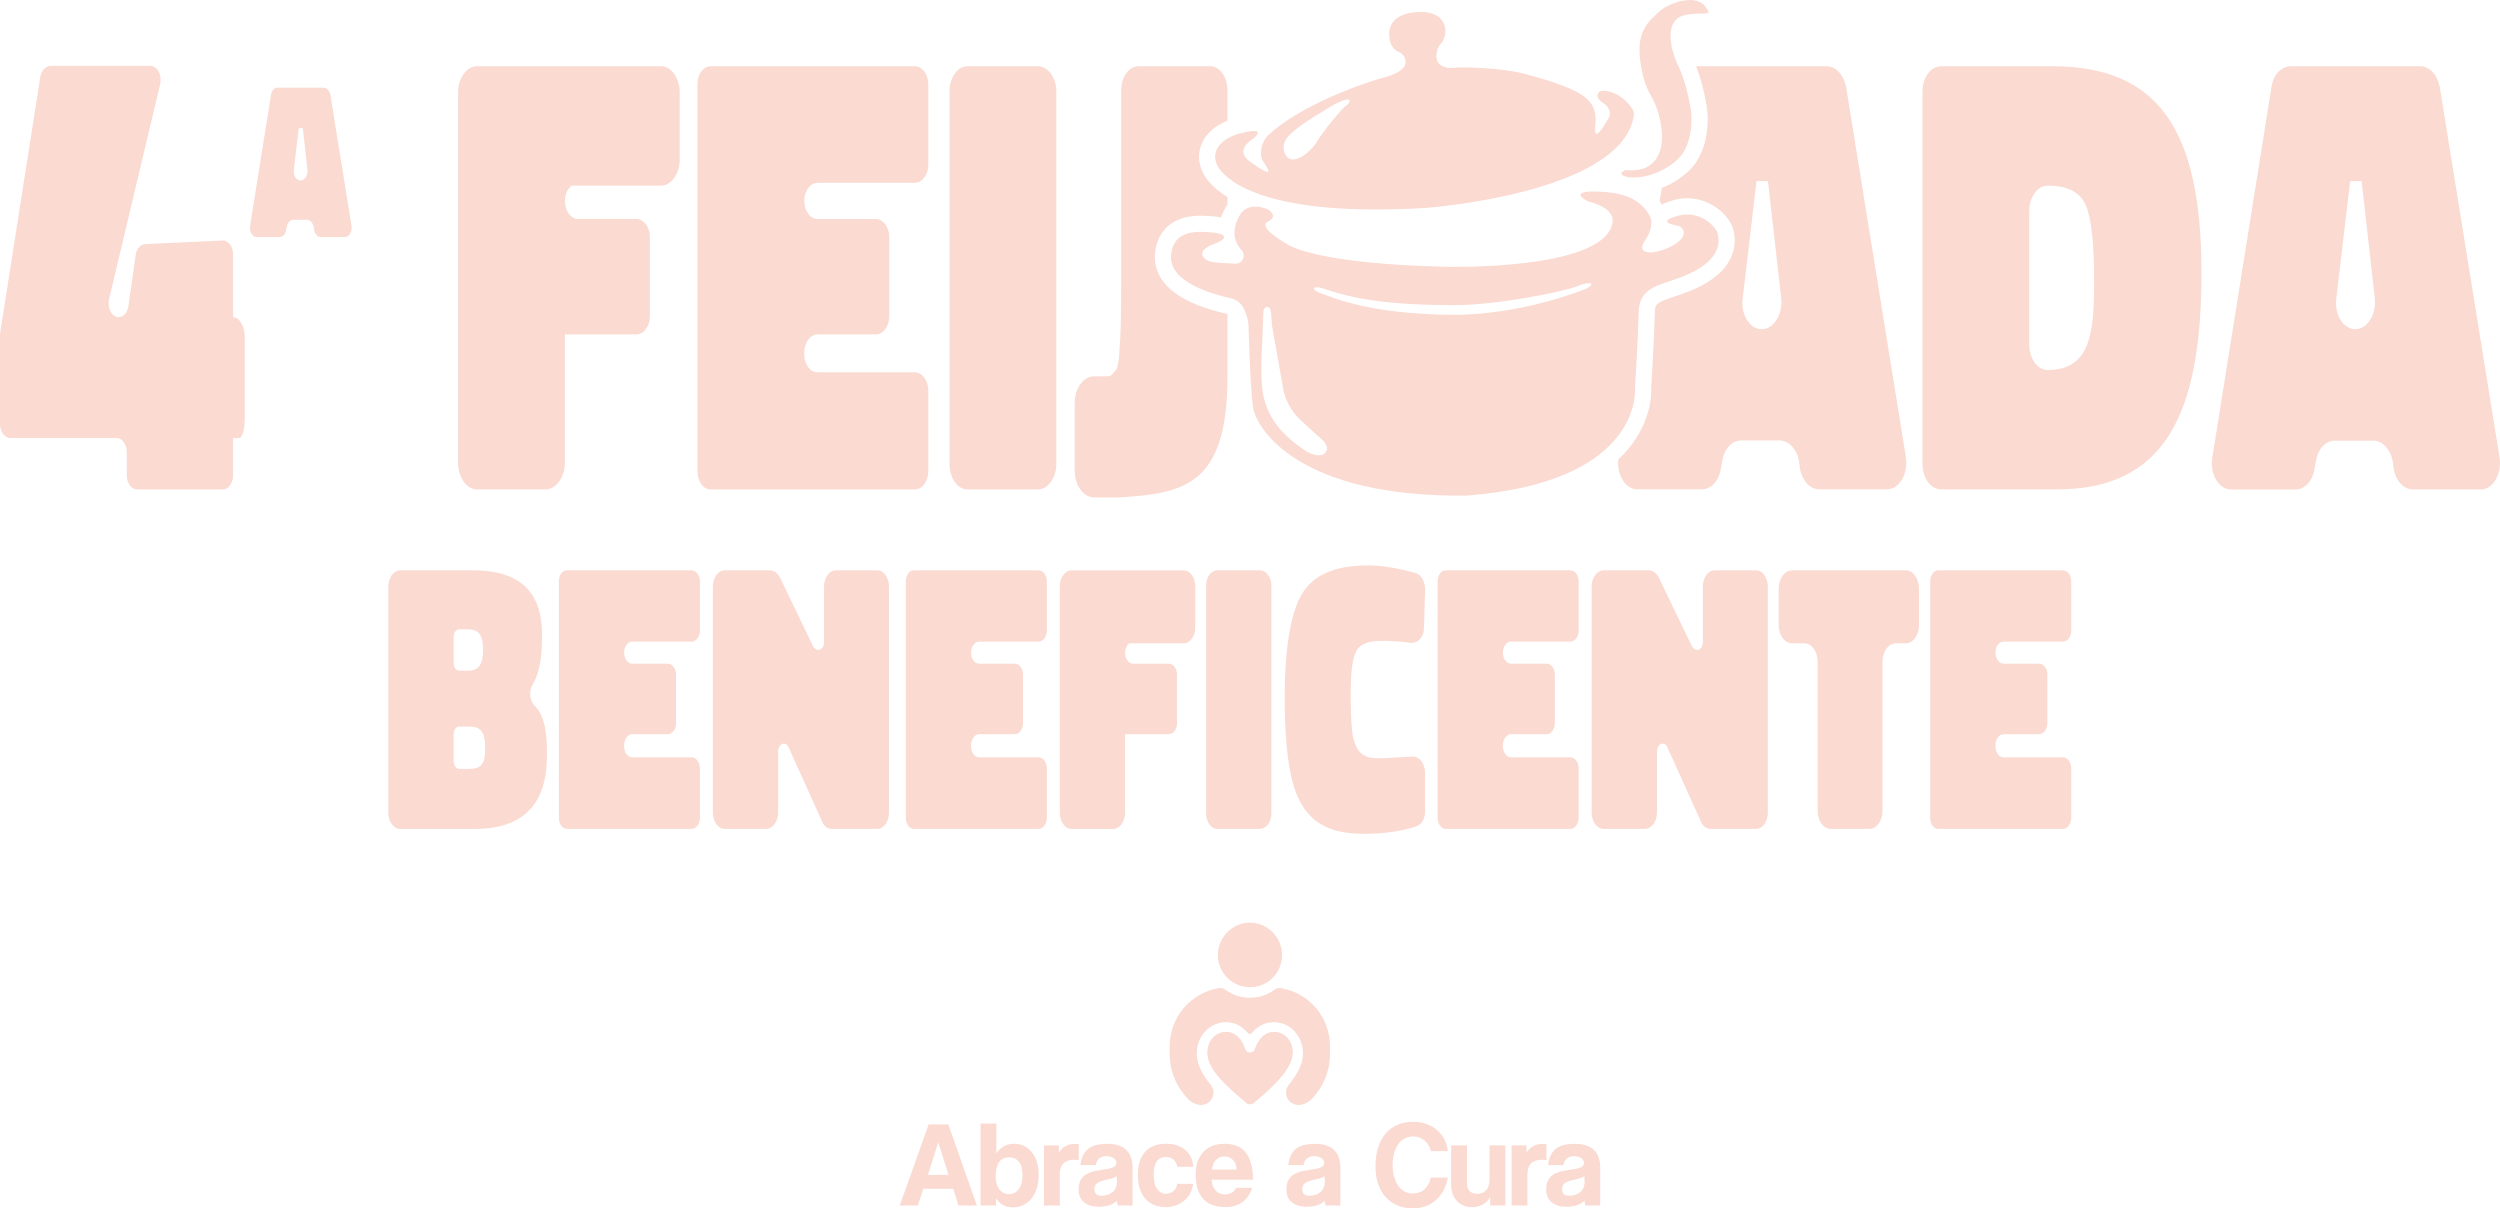 <svg xmlns="http://www.w3.org/2000/svg" xmlns:xlink="http://www.w3.org/1999/xlink" id="Camada_2" data-name="Camada 2" viewBox="0 0 703.47 340"><defs><style>      .cls-1 {        fill: #fadad1;      }      .cls-2 {        clip-path: url(#clippath);      }    </style><clipPath id="clippath"><path class="cls-1" d="M358.47,290.4c-3.92,0-5.27,4.68-5.28,4.73,0,.01-.02.02-.02.03,0,0,0,0,0,0-.19.63-.76,1.06-1.42,1.07h0c-.67,0-1.26-.45-1.45-1.1-.05-.19-1.39-4.74-5.28-4.74-2.98,0-5.23,2.49-5.23,5.8,0,3.94,3.55,7.89,9.44,12.86.5.42,1.02.86,1.55,1.31.56.48,1.39.48,1.95,0,.53-.45,1.04-.88,1.55-1.31,4.48-3.78,9.44-8.63,9.44-12.86,0-3.31-2.25-5.8-5.23-5.8Z"></path></clipPath></defs><g id="Camada_1-2" data-name="Camada 1"><g><g><path class="cls-1" d="M112.64,160.49h20.53c12.93,0,19.35,5.92,19.35,18.07,0,4.94-.3,10.07-2.67,14.12-1.09,1.68-.79,4.54.59,5.92,3.26,3.26,3.46,8.88,3.46,14.02,0,13.82-6.81,20.63-20.34,20.63h-20.93c-1.88,0-3.36-2.07-3.36-4.64v-63.48c0-2.57,1.48-4.64,3.36-4.64ZM127.64,179.35v7.11c0,1.28.69,2.27,1.58,2.27h2.47c3.06,0,4.24-1.78,4.24-6.02s-1.38-5.63-4.34-5.63h-2.37c-.89,0-1.58.99-1.58,2.27ZM127.64,206.79v7.31c0,1.18.69,2.27,1.58,2.27h2.67c1.78,0,3.06-.39,3.65-1.28.69-.69.99-2.37.99-4.64,0-4.64-1.38-6.02-4.64-6.02h-2.67c-.89,0-1.58.99-1.58,2.37Z"></path><path class="cls-1" d="M159.53,160.49h35.14c1.18,0,2.27,1.38,2.27,3.06v13.92c0,1.68-1.09,3.06-2.27,3.06h-16.78c-1.28,0-2.27,1.48-2.27,3.06,0,1.78.99,3.16,2.27,3.16h10.07c1.18,0,2.27,1.38,2.27,3.06v13.72c0,1.68-1.09,3.06-2.27,3.06h-10.07c-1.28,0-2.27,1.48-2.27,3.06v.39c0,1.68.99,3.06,2.27,3.06h16.78c1.18,0,2.27,1.48,2.27,3.06v13.92c0,1.78-1.09,3.16-2.27,3.16h-35.14c-1.28,0-2.27-1.38-2.27-3.16v-66.54c0-1.68.99-3.06,2.27-3.06Z"></path><path class="cls-1" d="M203.95,160.49h12.73c1.18,0,2.27.89,2.86,2.17l9.28,19.25c.39.59.89.99,1.38.99.89,0,1.68-.89,1.68-2.17v-15.7c0-2.47,1.48-4.54,3.26-4.54h11.75c1.78,0,3.26,2.07,3.26,4.54v63.67c0,2.47-1.48,4.54-3.26,4.54h-12.83c-1.28,0-2.37-.89-2.86-2.37l-9.28-20.53c-.3-.79-.79-1.09-1.38-1.09-.79,0-1.58.89-1.58,2.27v17.18c0,2.47-1.58,4.54-3.36,4.54h-11.65c-1.88,0-3.36-2.07-3.36-4.54v-63.67c0-2.47,1.48-4.54,3.36-4.54Z"></path><path class="cls-1" d="M257.16,160.49h35.14c1.18,0,2.27,1.38,2.27,3.06v13.92c0,1.68-1.09,3.06-2.27,3.06h-16.78c-1.28,0-2.27,1.48-2.27,3.06,0,1.78.99,3.16,2.27,3.16h10.07c1.18,0,2.27,1.38,2.27,3.06v13.72c0,1.68-1.09,3.06-2.27,3.06h-10.07c-1.28,0-2.27,1.48-2.27,3.06v.39c0,1.68.99,3.06,2.27,3.06h16.78c1.18,0,2.27,1.48,2.27,3.06v13.92c0,1.78-1.09,3.16-2.27,3.16h-35.14c-1.28,0-2.27-1.38-2.27-3.16v-66.54c0-1.68.99-3.06,2.27-3.06Z"></path><path class="cls-1" d="M336.33,164.94v11.65c0,2.37-1.48,4.44-3.16,4.44h-15.4c-.69.49-1.18,1.48-1.18,2.57,0,1.78.99,3.16,2.27,3.16h10.07c1.18,0,2.27,1.38,2.27,3.06v13.72c0,1.68-1.09,3.06-2.27,3.06h-12.34v22.11c0,2.47-1.58,4.54-3.26,4.54h-11.85c-1.78,0-3.26-2.07-3.26-4.54v-63.77c0-2.37,1.48-4.44,3.26-4.44h31.69c1.68,0,3.16,2.07,3.16,4.44Z"></path><path class="cls-1" d="M342.45,160.49h12.14c1.68,0,3.16,1.97,3.16,4.24v64.17c0,2.37-1.48,4.34-3.16,4.34h-12.14c-1.68,0-3.06-1.97-3.06-4.34v-64.17c0-2.27,1.38-4.24,3.06-4.24Z"></path><path class="cls-1" d="M398.52,232.56c-4.74,1.48-9.67,2.07-14.51,2.07-8.88,0-17.08-2.17-20.34-14.81-1.38-5.33-2.17-13.03-2.17-23.2,0-14.41,1.68-24.28,4.94-29.62,3.26-5.33,9.38-7.9,18.46-7.9,3.85,0,8.29.69,13.43,2.17,1.58.39,2.67,2.37,2.67,4.64l-.3,10.66c0,2.76-1.68,4.34-3.55,4.34-2.96-.39-5.82-.59-8.49-.59-3.65,0-6.02.99-7.01,2.86-1.09,1.97-1.58,5.92-1.58,11.94s.2,10.17.69,12.44c1.28,5.43,4.05,5.82,7.8,5.82l8.88-.49c1.97-.1,3.46,1.88,3.55,4.44v10.76c.1,2.17-.99,4.05-2.47,4.44Z"></path><path class="cls-1" d="M406.81,160.49h35.14c1.18,0,2.27,1.38,2.27,3.06v13.92c0,1.68-1.09,3.06-2.27,3.06h-16.78c-1.28,0-2.27,1.48-2.27,3.06,0,1.78.99,3.16,2.27,3.16h10.07c1.18,0,2.27,1.38,2.27,3.06v13.72c0,1.68-1.09,3.06-2.27,3.06h-10.07c-1.28,0-2.27,1.48-2.27,3.06v.39c0,1.68.99,3.06,2.27,3.06h16.78c1.18,0,2.27,1.48,2.27,3.06v13.92c0,1.78-1.09,3.16-2.27,3.16h-35.14c-1.28,0-2.27-1.38-2.27-3.16v-66.54c0-1.68.99-3.06,2.27-3.06Z"></path><path class="cls-1" d="M451.24,160.49h12.73c1.18,0,2.27.89,2.86,2.17l9.28,19.25c.39.59.89.99,1.38.99.89,0,1.68-.89,1.68-2.17v-15.7c0-2.47,1.48-4.54,3.26-4.54h11.75c1.78,0,3.26,2.07,3.26,4.54v63.67c0,2.47-1.48,4.54-3.26,4.54h-12.83c-1.28,0-2.37-.89-2.86-2.37l-9.28-20.53c-.3-.79-.79-1.09-1.38-1.09-.79,0-1.58.89-1.58,2.27v17.18c0,2.47-1.58,4.54-3.36,4.54h-11.65c-1.88,0-3.36-2.07-3.36-4.54v-63.67c0-2.47,1.48-4.54,3.36-4.54Z"></path><path class="cls-1" d="M504.35,160.49h31.98c1.97,0,3.65,2.27,3.65,5.23v10.17c0,2.86-1.68,5.13-3.65,5.13h-2.86c-2.07,0-3.75,2.27-3.75,5.23v41.86c0,2.86-1.68,5.13-3.65,5.13h-10.96c-2.07,0-3.65-2.27-3.65-5.13v-41.86c0-2.96-1.68-5.23-3.75-5.23h-3.36c-2.17,0-3.85-2.27-3.85-5.13v-10.17c0-2.96,1.68-5.23,3.85-5.23Z"></path><path class="cls-1" d="M545.41,160.49h35.14c1.18,0,2.27,1.38,2.27,3.06v13.92c0,1.68-1.09,3.06-2.27,3.06h-16.78c-1.28,0-2.27,1.48-2.27,3.06,0,1.78.99,3.16,2.27,3.16h10.07c1.18,0,2.27,1.38,2.27,3.06v13.72c0,1.68-1.09,3.06-2.27,3.06h-10.07c-1.28,0-2.27,1.48-2.27,3.06v.39c0,1.68.99,3.06,2.27,3.06h16.78c1.18,0,2.27,1.48,2.27,3.06v13.92c0,1.78-1.09,3.16-2.27,3.16h-35.14c-1.28,0-2.27-1.38-2.27-3.16v-66.54c0-1.68.99-3.06,2.27-3.06Z"></path></g><g><path class="cls-1" d="M191.26,25.91v19.06c0,3.88-2.42,7.27-5.17,7.27h-25.2c-1.13.81-1.94,2.42-1.94,4.2,0,2.91,1.62,5.17,3.72,5.17h16.48c1.94,0,3.72,2.26,3.72,5.01v22.46c0,2.75-1.78,5.01-3.72,5.01h-20.2v36.19c0,4.04-2.59,7.43-5.33,7.43h-19.39c-2.91,0-5.33-3.39-5.33-7.43V25.91c0-3.88,2.42-7.27,5.33-7.27h51.86c2.75,0,5.17,3.39,5.17,7.27Z"></path><path class="cls-1" d="M199.98,18.64h57.52c1.94,0,3.72,2.26,3.72,5.01v22.78c0,2.75-1.78,5.01-3.72,5.01h-27.47c-2.1,0-3.72,2.42-3.72,5.01,0,2.91,1.62,5.17,3.72,5.17h16.48c1.94,0,3.72,2.26,3.72,5.01v22.46c0,2.75-1.78,5.01-3.72,5.01h-16.48c-2.1,0-3.72,2.42-3.72,5.01v.65c0,2.75,1.62,5.01,3.72,5.01h27.47c1.94,0,3.72,2.42,3.72,5.01v22.78c0,2.91-1.78,5.17-3.72,5.17h-57.52c-2.1,0-3.72-2.26-3.72-5.17V23.65c0-2.75,1.62-5.01,3.72-5.01Z"></path><path class="cls-1" d="M272.2,18.64h19.87c2.75,0,5.17,3.23,5.17,6.95v105.02c0,3.88-2.42,7.11-5.17,7.11h-19.87c-2.75,0-5.01-3.23-5.01-7.11V25.59c0-3.72,2.26-6.95,5.01-6.95Z"></path><path class="cls-1" d="M540.95,130.45V25.91c0-4.04,2.26-7.27,5.33-7.27h31.18c29.73,0,42.01,17.61,42.01,58.16s-10.82,60.91-40.71,60.91h-32.47c-3.07,0-5.33-3.23-5.33-7.27ZM586.83,57.58c-1.62-3.55-5.01-5.33-10.66-5.33-2.91,0-5.17,3.23-5.17,7.27v37.32c0,4.04,2.26,7.27,5.17,7.27,12.28,0,13.09-10.82,13.09-25.2,0-10.66-.81-17.77-2.42-21.33Z"></path><path class="cls-1" d="M644.51,18.64h36.51c2.59,0,4.85,2.42,5.49,5.82l16.8,104.05c.81,4.69-1.78,9.21-5.17,9.21h-19.23c-2.42,0-4.69-2.26-5.33-5.65l-.32-2.42c-.65-3.23-2.91-5.65-5.33-5.65h-10.99c-2.75,0-4.85,2.59-5.33,6.14l-.32,1.62c-.48,3.55-2.75,5.98-5.33,5.98h-18.26c-3.39,0-5.98-4.52-5.17-9.05l16.64-104.21c.48-3.39,2.75-5.82,5.33-5.82ZM657.43,83.92c-.65,4.52,1.94,8.72,5.33,8.72s5.98-4.2,5.49-8.72l-3.72-32.96h-3.23l-3.88,32.96Z"></path><path class="cls-1" d="M334.05,84.53c-7.99-4.08-9.33-9.33-9.05-13.03.38-4.93,3-8.48,7.38-9.99,3.06-1.06,6.22-.83,7.93-.71.22.02.41.03.56.04.98.04,1.88.15,2.7.33.37-1.05.89-2.15,1.6-3.3.07-.11.14-.22.22-.33v-2.08c-3.09-1.91-4.94-3.84-6.05-5.4-2.01-2.85-2.49-6.25-1.32-9.31.84-2.2,2.81-4.98,7.37-6.79v-8.52c0-3.72-2.1-6.79-4.85-6.79h-20.2c-2.75,0-4.85,3.07-4.85,6.79v55.09c0,8.56-.16,14.38-.48,17.77,0,2.1-.32,3.55-.48,4.36-.16.97-.48,1.62-1.13,2.1-.48.81-.97,1.13-1.62,1.13h-3.88c-3.07,0-5.49,3.39-5.49,7.59v18.9c0,4.2,2.42,7.59,5.49,7.59h7.11c17.93-1.13,30.37-3.23,30.37-33.77v-17.84c-2.98-.68-7.36-1.81-11.33-3.84Z"></path><path class="cls-1" d="M536.27,128.51l-16.8-104.05c-.65-3.39-2.91-5.82-5.49-5.82h-36.51c-.07,0-.13,0-.2,0,2.18,5.55,3.03,11.61,3.07,11.9,0,0,0,0,0,.01.16,1.16,1.33,11.51-5.24,17.64-2.28,2.13-4.89,3.68-7.51,4.7l-.6,3.74c.22.3.43.6.64.93.79-.42,1.78-.8,3.09-1.19,8.84-2.57,15.72,3.8,16.93,7.93.88,3.01,1.76,10.63-9.15,16.22-2.59,1.33-5.02,2.14-7.17,2.86-5.42,1.81-5.63,2.2-5.69,4.7-.19,7.78-.88,19.02-1,20.87.1,1.87.04,9.7-6.64,17.58-.81.95-1.68,1.86-2.61,2.74-.48,4.31,2.02,8.42,5.26,8.42h18.26c2.58,0,4.85-2.42,5.33-5.98l.32-1.62c.48-3.55,2.58-6.14,5.33-6.14h10.99c2.42,0,4.69,2.42,5.33,5.65l.32,2.42c.65,3.39,2.91,5.65,5.33,5.65h19.23c3.39,0,5.98-4.52,5.17-9.21ZM495.71,92.64c-3.39,0-5.98-4.2-5.33-8.72l3.88-32.96h3.23l3.72,32.96c.48,4.52-2.1,8.72-5.49,8.72Z"></path><g><path class="cls-1" d="M32.88,123.25H2.96c-1.64,0-2.96-1.81-2.96-3.95v-25.32L11.34,21.66c.33-1.81,1.48-3.12,2.96-3.12h27.95c2.14,0,3.45,2.79,2.79,5.26l-14.3,60.17c-.66,2.63.66,5.26,2.63,5.26,1.48,0,2.63-1.48,2.79-3.29l1.97-13.81c.16-1.97,1.32-3.29,2.63-3.45l21.7-.99c1.81-.16,3.12,1.64,3.12,3.95v17.59c1.81,0,3.29,2.63,3.29,5.59v22.85c0,3.12-.66,5.59-1.64,5.59h-1.64v10.52c0,2.14-1.32,3.95-2.96,3.95h-24c-1.64,0-2.96-1.81-2.96-3.95v-6.58c0-2.14-1.32-3.95-2.79-3.95Z"></path><path class="cls-1" d="M78.13,24.66h12.9c.91,0,1.71.86,1.94,2.05l5.93,36.75c.29,1.65-.63,3.25-1.83,3.25h-6.79c-.86,0-1.65-.8-1.88-2l-.11-.86c-.23-1.14-1.03-2-1.88-2h-3.88c-.97,0-1.71.91-1.88,2.17l-.11.57c-.17,1.26-.97,2.11-1.88,2.11h-6.45c-1.2,0-2.11-1.6-1.83-3.2l5.88-36.81c.17-1.2.97-2.05,1.88-2.05ZM82.69,47.72c-.23,1.6.68,3.08,1.88,3.08s2.11-1.48,1.94-3.08l-1.31-11.64h-1.14l-1.37,11.64Z"></path></g><g><path class="cls-1" d="M459.18,30.42c-3.59-5.03-8.43-5.33-9.18-4.58-.62.62-1.04,1.8,1.44,3.41.71.46,2.34,2.23,1.18,4.05-1.4,2.2-4.5,7.94-3.65.97.01-.11.02-.22.02-.33.13-5.94-3.58-8.76-19.98-13.15-7-1.84-17.02-1.83-18.72-1.82-.15,0-.3.01-.44.04-1.15.18-6.99.8-5.37-5.1.14-.52.4-1.01.78-1.39,2.74-2.8,2.27-10.04-7.12-9.08-9.89,1.01-6.79,8.88-6.79,8.88,0,0,.63,1.63,2.09,2.22.95.38,1.73,1.14,1.97,2.14.44,1.83-.66,3.3-4.35,4.66-.11.04-.22.07-.34.1-6.03,1.49-24.95,8.04-34.01,16.77-.1.09-.19.19-.27.29-1.56,1.93-1.68,4.1-1.6,5.26.03.47.17.93.41,1.34.85,1.49,4.69,6.29-3.5.4-4.33-3.12.18-5.95.18-5.95,0,0,5.78-4.04-2.15-2.22-7.94,1.82-9.15,6.66-6.73,10.09,2.42,3.43,13.3,13.76,57.91,11.1,0,0,54.93-3.88,58.75-25.74.15-.83-.05-1.69-.54-2.37ZM378.46,29.97c-.35.24-2.24,2.42-2.51,2.74-1.36,1.63-3.94,4.74-5.45,7.26-1.59,2.65-6.89,7.3-8.86,3.43-.79-1.54-.51-3.41.6-4.74,2.06-2.46,6.49-5.25,11.69-8.37,6.62-3.97,6.86-1.92,4.53-.31Z"></path><path class="cls-1" d="M483.29,65.6c-.57-1.94-5.04-6.66-11.3-4.84-5.47,1.59-1.84,2.4-.03,2.72.54.09,1.03.37,1.36.8,1.78,2.28-1.75,4.88-5.77,6.16-4.44,1.41-6.86.2-4.64-2.82,1.9-2.63,2.04-5.49,1.42-6.67-2.79-5.3-8.14-6.88-15.14-7.05-7.32-.17-3.65,2.06-2.51,2.67.17.09.35.16.54.21,1.35.32,7.67,2.07,6.41,6.4-3.23,12.91-46.21,11.9-46.21,11.9-37.73-.81-45-6.25-45-6.25,0,0-8.88-4.84-5.65-6.46,2.75-1.37.82-2.9.18-3.32-.11-.07-.23-.14-.35-.19-.88-.37-5.07-1.92-7.42,1.18-.05.07-.1.14-.15.22-3.24,5.26-1,8.71.31,10.09.47.5.7,1.18.62,1.86-.15,1.17-1.17,2.04-2.35,1.99-2.23-.09-5.61-.27-6.79-.53-1.82-.4-5.04-2.82.81-5.04,5.85-2.22,1.09-3.16-.97-3.25-2.32-.1-10.53-1.4-11.14,6.47-.61,7.87,12.51,11.1,16.95,12.11,4.44,1.01,4.84,7.47,4.84,7.47,0,0,.4,16.14,1.21,22.8.81,6.65,13.3,25.8,60.05,25.22.05,0,.11,0,.17,0,48.17-3.7,47.47-28.39,47.34-30.34,0-.09,0-.18,0-.28.09-1.46.81-12.91,1-20.83.2-8.47,7.47-7.47,15.33-11.5,7.87-4.04,7.51-8.69,6.86-10.9ZM373.02,127.24c-1.36,1.97-4.99,0-4.99,0,0,0-4.12-2.33-7.73-6.36-3.07-3.42-4.85-7.79-5.2-12.37-.43-5.7.07-11.85.07-11.85l.28-7.55c0-.24.01-.48.01-.72,0-.57.1-2.15,1.22-2.03.85.09,1.05,1.73,1.08,2.94.03,1.06.12,2.11.31,3.16l2.9,16.32c.03.15.05.31.07.46.14.92.97,5.27,4.87,8.9,2.73,2.54,4.17,3.85,4.87,4.48.28.25.56.49.85.72.71.58,2.5,2.28,1.39,3.88ZM446.16,81.33c-20.58,7.87-37.53,7.26-37.53,7.26-23.81-.2-33.9-5.04-36.92-6.05-3.03-1.01-2.32-2.42.81-1.31,11.5,4.04,23.91,4.54,36.12,4.64,12.21.1,31.58-3.83,35.21-5.35,3.63-1.51,5.55-.81,2.32.81Z"></path><path class="cls-1" d="M475.82,31.17s-1.01-7.34-3.63-12.78c-2.62-5.45-3.63-12.91,1.82-14.12,5.45-1.21,8.47.81,5.65-2.62-2.82-3.43-10.29-.78-12.91,1.73s-6.25,5.13-5.25,13.4c.63,5.17,1.97,8.26,2.89,9.85,1.06,1.83,1.9,3.78,2.43,5.83,1.12,4.37,1.82,10.81-2.49,13.98-2.62,2.02-6.86,1.41-6.86,1.41,0,0-2.82,1.01,0,1.82,2.82.81,9.48-.07,14.53-4.78,5.04-4.71,3.83-13.71,3.83-13.71Z"></path></g></g><g><g><path class="cls-1" d="M351.73,259.63c-4.86,0-8.82,3.93-9.03,8.74-.23,5.42,4.4,9.85,9.8,9.39,4.63-.39,8.26-4.27,8.26-9,0-4.99-4.04-9.13-9.03-9.13ZM360.4,278.03c-.58-.09-1.18.05-1.65.4-1.97,1.46-4.37,2.33-7.02,2.33s-5.05-.87-7.02-2.33c-.47-.35-1.07-.49-1.65-.4-7.94,1.28-13.92,8.14-13.92,16.38v2.11c0,4.88,1.9,9.45,5.33,12.88,0,0,0,0,0,0,0,.02,0,.02.02.02,0,0,0,0,0,0,.93.93,2.23,1.47,3.55,1.5.04,0,.08,0,.12,0,2.86-.15,4.31-3.54,2.47-5.73-2.13-2.54-3.88-5.54-3.88-8.76,0-5.14,3.93-8.81,8.22-8.81,0,0,0,0,0,0,0,0,0,0,0,0,2.48,0,4.6,1.19,6.11,3.01.32.39.92.38,1.24,0,1.52-1.83,3.59-3.01,6.11-3.01,0,0,0,0,0,0,0,0,0,0,0,0,4.56,0,8.22,3.91,8.22,8.81,0,0,0,0,0,0-.13.35.47,3.4-3.95,8.75-1.77,2.14-.48,5.42,2.28,5.72.12.01.25.02.37.02,1.32-.03,2.62-.57,3.55-1.5,0,0,0,0,0,0,.02,0,.02,0,.02-.02,0,0,0,0,0,0,3.43-3.43,5.33-8.01,5.33-12.88v-2.11c0-8.24-5.97-15.11-13.92-16.38Z"></path><g><path class="cls-1" d="M358.47,290.4c-3.92,0-5.27,4.68-5.28,4.73,0,.01-.02.02-.02.03,0,0,0,0,0,0-.19.63-.76,1.06-1.42,1.07h0c-.67,0-1.26-.45-1.45-1.1-.05-.19-1.39-4.74-5.28-4.74-2.98,0-5.23,2.49-5.23,5.8,0,3.94,3.55,7.89,9.44,12.86.5.42,1.02.86,1.55,1.31.56.48,1.39.48,1.95,0,.53-.45,1.04-.88,1.55-1.31,4.48-3.78,9.44-8.63,9.44-12.86,0-3.31-2.25-5.8-5.23-5.8Z"></path><g class="cls-2"><rect class="cls-1" x="339.78" y="290.4" width=".25" height="20.45"></rect><rect class="cls-1" x="340.02" y="290.4" width=".25" height="20.45"></rect><rect class="cls-1" x="340.27" y="290.4" width=".25" height="20.45"></rect><rect class="cls-1" x="340.52" y="290.4" width=".25" height="20.45"></rect><rect class="cls-1" x="340.76" y="290.4" width=".25" height="20.45"></rect><rect class="cls-1" x="341.01" y="290.4" width=".25" height="20.45"></rect><rect class="cls-1" x="341.26" y="290.4" width=".25" height="20.45"></rect><rect class="cls-1" x="341.5" y="290.4" width=".25" height="20.45"></rect><rect class="cls-1" x="341.75" y="290.4" width=".25" height="20.45"></rect><rect class="cls-1" x="342" y="290.4" width=".25" height="20.45"></rect><rect class="cls-1" x="342.24" y="290.4" width=".25" height="20.45"></rect><rect class="cls-1" x="342.49" y="290.4" width=".25" height="20.45"></rect><rect class="cls-1" x="342.73" y="290.4" width=".25" height="20.45"></rect><rect class="cls-1" x="342.98" y="290.4" width=".25" height="20.45"></rect><rect class="cls-1" x="343.23" y="290.4" width=".25" height="20.45"></rect><rect class="cls-1" x="343.47" y="290.4" width=".25" height="20.45"></rect><rect class="cls-1" x="343.72" y="290.4" width=".25" height="20.45"></rect><rect class="cls-1" x="343.97" y="290.4" width=".25" height="20.45"></rect><rect class="cls-1" x="344.21" y="290.4" width=".25" height="20.45"></rect><rect class="cls-1" x="344.46" y="290.4" width=".25" height="20.45"></rect><rect class="cls-1" x="344.71" y="290.4" width=".25" height="20.45"></rect><rect class="cls-1" x="344.95" y="290.4" width=".25" height="20.45"></rect><rect class="cls-1" x="345.2" y="290.4" width=".25" height="20.45"></rect><rect class="cls-1" x="345.45" y="290.4" width=".25" height="20.45"></rect><rect class="cls-1" x="345.69" y="290.4" width=".25" height="20.45"></rect><rect class="cls-1" x="345.94" y="290.4" width=".25" height="20.45"></rect><rect class="cls-1" x="346.19" y="290.4" width=".25" height="20.45"></rect><rect class="cls-1" x="346.43" y="290.4" width=".25" height="20.45"></rect><rect class="cls-1" x="346.68" y="290.4" width=".25" height="20.45"></rect><rect class="cls-1" x="346.93" y="290.4" width=".25" height="20.45"></rect><rect class="cls-1" x="347.17" y="290.4" width=".25" height="20.45"></rect><rect class="cls-1" x="347.42" y="290.4" width=".25" height="20.45"></rect><rect class="cls-1" x="347.67" y="290.4" width=".25" height="20.45"></rect><rect class="cls-1" x="347.91" y="290.4" width=".25" height="20.45"></rect><rect class="cls-1" x="348.16" y="290.4" width=".25" height="20.45"></rect><rect class="cls-1" x="348.41" y="290.4" width=".25" height="20.45"></rect><rect class="cls-1" x="348.65" y="290.4" width=".25" height="20.45"></rect><rect class="cls-1" x="348.9" y="290.4" width=".25" height="20.45"></rect><rect class="cls-1" x="349.15" y="290.4" width=".25" height="20.45"></rect><rect class="cls-1" x="349.39" y="290.4" width=".25" height="20.45"></rect><rect class="cls-1" x="349.64" y="290.4" width=".25" height="20.45"></rect><rect class="cls-1" x="349.88" y="290.4" width=".25" height="20.45"></rect><rect class="cls-1" x="350.13" y="290.4" width=".25" height="20.45"></rect><rect class="cls-1" x="350.38" y="290.4" width=".25" height="20.45"></rect><rect class="cls-1" x="350.62" y="290.4" width=".25" height="20.45"></rect><rect class="cls-1" x="350.87" y="290.4" width=".25" height="20.45"></rect><rect class="cls-1" x="351.12" y="290.4" width=".25" height="20.45"></rect><rect class="cls-1" x="351.36" y="290.4" width=".25" height="20.45"></rect><rect class="cls-1" x="351.61" y="290.4" width=".25" height="20.45"></rect><rect class="cls-1" x="351.86" y="290.4" width=".25" height="20.45"></rect><rect class="cls-1" x="352.1" y="290.4" width=".25" height="20.45"></rect><rect class="cls-1" x="352.35" y="290.4" width=".25" height="20.45"></rect><rect class="cls-1" x="352.6" y="290.4" width=".25" height="20.45"></rect><rect class="cls-1" x="352.84" y="290.4" width=".25" height="20.45"></rect><rect class="cls-1" x="353.09" y="290.4" width=".25" height="20.45"></rect><rect class="cls-1" x="353.34" y="290.4" width=".25" height="20.45"></rect><rect class="cls-1" x="353.58" y="290.4" width=".25" height="20.45"></rect><rect class="cls-1" x="353.83" y="290.4" width=".25" height="20.45"></rect><rect class="cls-1" x="354.08" y="290.4" width=".25" height="20.45"></rect><rect class="cls-1" x="354.32" y="290.4" width=".25" height="20.45"></rect><rect class="cls-1" x="354.57" y="290.4" width=".25" height="20.45"></rect><rect class="cls-1" x="354.82" y="290.4" width=".25" height="20.45"></rect><rect class="cls-1" x="355.06" y="290.4" width=".25" height="20.45"></rect><rect class="cls-1" x="355.31" y="290.4" width=".25" height="20.45"></rect><rect class="cls-1" x="355.56" y="290.4" width=".25" height="20.45"></rect><rect class="cls-1" x="355.8" y="290.4" width=".25" height="20.45"></rect><rect class="cls-1" x="356.05" y="290.4" width=".25" height="20.45"></rect><rect class="cls-1" x="356.3" y="290.4" width=".25" height="20.45"></rect><rect class="cls-1" x="356.54" y="290.4" width=".25" height="20.45"></rect><rect class="cls-1" x="356.79" y="290.4" width=".25" height="20.45"></rect><rect class="cls-1" x="357.04" y="290.4" width=".25" height="20.45"></rect><rect class="cls-1" x="357.28" y="290.4" width=".25" height="20.45"></rect><rect class="cls-1" x="357.53" y="290.4" width=".25" height="20.45"></rect><rect class="cls-1" x="357.77" y="290.4" width=".25" height="20.45"></rect><rect class="cls-1" x="358.02" y="290.4" width=".25" height="20.45"></rect><rect class="cls-1" x="358.27" y="290.4" width=".25" height="20.45"></rect><rect class="cls-1" x="358.51" y="290.4" width=".25" height="20.45"></rect><rect class="cls-1" x="358.76" y="290.4" width=".25" height="20.45"></rect><rect class="cls-1" x="359.01" y="290.4" width=".25" height="20.45"></rect><rect class="cls-1" x="359.25" y="290.4" width=".25" height="20.45"></rect><rect class="cls-1" x="359.5" y="290.4" width=".25" height="20.45"></rect><rect class="cls-1" x="359.75" y="290.4" width=".25" height="20.45"></rect><rect class="cls-1" x="359.99" y="290.4" width=".25" height="20.45"></rect><rect class="cls-1" x="360.24" y="290.4" width=".25" height="20.45"></rect><rect class="cls-1" x="360.49" y="290.4" width=".25" height="20.45"></rect><rect class="cls-1" x="360.73" y="290.4" width=".25" height="20.45"></rect><rect class="cls-1" x="360.98" y="290.4" width=".25" height="20.45"></rect><rect class="cls-1" x="361.23" y="290.4" width=".25" height="20.45"></rect><rect class="cls-1" x="361.47" y="290.4" width=".25" height="20.45"></rect><rect class="cls-1" x="361.72" y="290.4" width=".25" height="20.45"></rect><rect class="cls-1" x="361.97" y="290.4" width=".25" height="20.45"></rect><rect class="cls-1" x="362.21" y="290.4" width=".25" height="20.45"></rect><rect class="cls-1" x="362.46" y="290.4" width=".25" height="20.45"></rect><rect class="cls-1" x="362.71" y="290.4" width=".25" height="20.45"></rect><rect class="cls-1" x="362.95" y="290.4" width=".25" height="20.45"></rect><rect class="cls-1" x="363.2" y="290.4" width=".25" height="20.45"></rect><rect class="cls-1" x="363.45" y="290.4" width=".25" height="20.45"></rect></g></g></g><g><path class="cls-1" d="M274.9,339.22h-5.2l-1.45-4.71h-8.42l-1.6,4.71h-5.05l8.13-22.82h5.53l8.05,22.82ZM263.99,321.51l-2.89,9.09h5.79l-2.86-9.09h-.04Z"></path><path class="cls-1" d="M280.35,324.52h.04c1.21-1.78,2.85-2.67,4.92-2.67h.04c1.06,0,2.02.22,2.89.65.86.43,1.59,1.03,2.18,1.8.59.77,1.05,1.69,1.37,2.77.32,1.08.48,2.26.48,3.54,0,1.41-.19,2.68-.55,3.82-.37,1.14-.88,2.1-1.52,2.88-.64.78-1.41,1.38-2.29,1.8-.89.42-1.86.63-2.92.63-2.1,0-3.66-.87-4.7-2.6l-.04,2.08h-4.34v-23.08h4.45v8.39ZM283.9,325.67c-2.49,0-3.73,1.83-3.73,5.49,0,1.44.35,2.6,1.05,3.51.7.9,1.61,1.35,2.71,1.35s2.02-.48,2.73-1.43c.71-.95,1.07-2.18,1.07-3.69,0-3.49-1.28-5.23-3.84-5.23Z"></path><path class="cls-1" d="M303.55,326.45c-.42-.07-.83-.11-1.22-.11-2.75,0-4.12,1.36-4.12,4.08v8.8h-4.45v-16.92h4.19v2.04c.37-.57.75-1.01,1.15-1.34.4-.32.8-.57,1.22-.74.42-.17.85-.28,1.3-.32.45-.04.89-.06,1.34-.06h.59v4.56Z"></path><path class="cls-1" d="M311.49,321.85c2.4,0,4.2.57,5.4,1.71,1.2,1.14,1.8,2.8,1.8,4.97v10.69h-4.16c-.05-.2-.1-.41-.15-.63-.05-.22-.09-.47-.11-.74-.54.57-1.25,1-2.12,1.28-.87.28-1.87.43-3.01.43-1.71,0-3.07-.42-4.1-1.26-1.03-.84-1.54-2-1.54-3.49,0-1.16.19-2.09.58-2.78.38-.69.92-1.24,1.61-1.63.69-.4,1.51-.69,2.47-.89.95-.2,1.99-.37,3.1-.52.89-.12,1.59-.32,2.1-.59.51-.27.76-.66.76-1.15,0-.64-.3-1.13-.89-1.45-.59-.32-1.25-.48-1.97-.48-.79,0-1.45.23-1.99.69-.53.46-.85,1.07-.95,1.84h-4.27c.15-1.88.79-3.35,1.93-4.4,1.14-1.05,2.97-1.58,5.49-1.58ZM314.23,330.94c-.45.37-1.22.67-2.34.89-1.53.3-2.57.65-3.12,1.06-.54.41-.82.97-.82,1.69,0,1.26.67,1.89,2,1.89.57,0,1.12-.08,1.65-.24.53-.16,1-.4,1.39-.72.4-.32.71-.73.95-1.22.23-.49.35-1.06.35-1.71,0-.2,0-.47-.02-.82-.01-.35-.03-.62-.06-.82Z"></path><path class="cls-1" d="M331.27,328.34c-.12-.87-.48-1.55-1.06-2.04-.58-.49-1.29-.74-2.13-.74-.47,0-.92.08-1.34.24-.42.16-.79.43-1.09.82-.31.38-.56.89-.74,1.52-.19.63-.28,1.4-.28,2.32,0,1.86.33,3.23,1,4.12.67.89,1.43,1.34,2.3,1.34s1.61-.24,2.23-.72c.62-.48.98-1.18,1.08-2.1h4.49c-.12.99-.4,1.89-.84,2.69-.43.8-1,1.5-1.69,2.08-.69.58-1.48,1.03-2.37,1.34-.89.31-1.84.46-2.86.46-1.16,0-2.22-.19-3.16-.58-.94-.38-1.76-.95-2.46-1.71-.7-.75-1.24-1.7-1.61-2.84-.37-1.14-.56-2.46-.56-3.97s.19-2.81.58-3.92c.39-1.1.92-2,1.61-2.71.69-.71,1.52-1.23,2.5-1.58.98-.35,2.06-.52,3.25-.52,2.25,0,4.05.58,5.4,1.74,1.35,1.16,2.1,2.75,2.25,4.75h-4.49Z"></path><path class="cls-1" d="M340.92,331.94c.07,1.25.45,2.26,1.11,3.02.67.76,1.56,1.14,2.67,1.14.72,0,1.36-.17,1.93-.51.57-.34.94-.79,1.11-1.35h4.6c-.52,1.73-1.44,3.07-2.75,4.01-1.31.94-2.87,1.41-4.68,1.41-5.64,0-8.46-3.07-8.46-9.2,0-2.62.7-4.71,2.12-6.27,1.41-1.56,3.43-2.34,6.05-2.34,5.29,0,7.94,3.36,7.94,10.09h-11.65ZM347.97,329.12c-.05-1.26-.41-2.2-1.09-2.8-.68-.61-1.47-.91-2.36-.91s-1.69.32-2.34.96c-.64.64-1.01,1.56-1.11,2.75h6.9Z"></path><path class="cls-1" d="M369.97,321.85c2.4,0,4.2.57,5.4,1.71,1.2,1.14,1.8,2.8,1.8,4.97v10.69h-4.16c-.05-.2-.1-.41-.15-.63-.05-.22-.09-.47-.11-.74-.54.57-1.25,1-2.12,1.28-.87.28-1.87.43-3.01.43-1.71,0-3.07-.42-4.1-1.26-1.03-.84-1.54-2-1.54-3.49,0-1.16.19-2.09.58-2.78.38-.69.92-1.24,1.61-1.63.69-.4,1.51-.69,2.47-.89.95-.2,1.99-.37,3.1-.52.89-.12,1.59-.32,2.1-.59.51-.27.76-.66.76-1.15,0-.64-.3-1.13-.89-1.45-.59-.32-1.25-.48-1.97-.48-.79,0-1.45.23-1.99.69-.53.46-.85,1.07-.95,1.84h-4.27c.15-1.88.79-3.35,1.93-4.4,1.14-1.05,2.97-1.58,5.49-1.58ZM372.72,330.94c-.45.37-1.22.67-2.34.89-1.53.3-2.57.65-3.12,1.06-.54.41-.82.97-.82,1.69,0,1.26.67,1.89,2,1.89.57,0,1.12-.08,1.65-.24.53-.16,1-.4,1.39-.72.4-.32.71-.73.95-1.22.23-.49.35-1.06.35-1.71,0-.2,0-.47-.02-.82-.01-.35-.03-.62-.06-.82Z"></path><path class="cls-1" d="M402.63,323.89c-.32-1.29-.94-2.29-1.86-3.02-.92-.73-1.94-1.09-3.08-1.09-.92,0-1.73.2-2.45.59-.72.39-1.33.95-1.84,1.67-.51.72-.89,1.56-1.15,2.54-.26.98-.39,2.06-.39,3.24s.13,2.23.39,3.2c.26.98.63,1.81,1.11,2.52.48.7,1.06,1.26,1.74,1.67.68.41,1.45.61,2.32.61,1.41,0,2.55-.38,3.41-1.15.87-.77,1.46-1.87,1.78-3.3h4.79c-.25,1.31-.65,2.49-1.21,3.55-.56,1.05-1.25,1.96-2.08,2.72-.83.76-1.79,1.35-2.89,1.76-1.1.41-2.32.62-3.66.62-1.48,0-2.87-.25-4.16-.76-1.29-.51-2.4-1.26-3.35-2.26-.95-1-1.68-2.24-2.21-3.73-.53-1.48-.79-3.2-.79-5.16s.25-3.66.74-5.2c.49-1.53,1.19-2.84,2.1-3.92.91-1.08,2.02-1.9,3.33-2.47,1.31-.57,2.78-.85,4.41-.85,1.43,0,2.73.22,3.88.65,1.15.43,2.14,1.02,2.97,1.76.83.74,1.49,1.61,1.99,2.62.49,1,.8,2.07.93,3.21h-4.79Z"></path><path class="cls-1" d="M423.6,339.22h-4.27v-2.37c-1.11,1.88-2.86,2.82-5.23,2.82-.84,0-1.61-.15-2.32-.45-.71-.3-1.31-.72-1.82-1.28-.51-.56-.9-1.21-1.19-1.97-.28-.75-.43-1.6-.43-2.54v-11.13h4.45v10.47c0,2.1.95,3.15,2.86,3.15,1.14,0,2-.36,2.6-1.08.59-.72.89-1.65.89-2.78v-9.76h4.45v16.92Z"></path><path class="cls-1" d="M435.14,326.45c-.42-.07-.83-.11-1.22-.11-2.75,0-4.12,1.36-4.12,4.08v8.8h-4.45v-16.92h4.19v2.04c.37-.57.75-1.01,1.15-1.34.4-.32.8-.57,1.22-.74.42-.17.85-.28,1.3-.32.45-.04.89-.06,1.34-.06h.59v4.56Z"></path><path class="cls-1" d="M443.08,321.85c2.4,0,4.2.57,5.4,1.71,1.2,1.14,1.8,2.8,1.8,4.97v10.69h-4.16c-.05-.2-.1-.41-.15-.63-.05-.22-.09-.47-.11-.74-.54.57-1.25,1-2.12,1.28-.87.28-1.87.43-3.01.43-1.71,0-3.07-.42-4.1-1.26-1.03-.84-1.54-2-1.54-3.49,0-1.16.19-2.09.58-2.78.38-.69.92-1.24,1.61-1.63.69-.4,1.51-.69,2.47-.89.95-.2,1.99-.37,3.1-.52.89-.12,1.59-.32,2.1-.59.51-.27.76-.66.76-1.15,0-.64-.3-1.13-.89-1.45-.59-.32-1.25-.48-1.97-.48-.79,0-1.45.23-1.99.69-.53.46-.85,1.07-.95,1.84h-4.27c.15-1.88.79-3.35,1.93-4.4,1.14-1.05,2.97-1.58,5.49-1.58ZM445.83,330.94c-.45.37-1.22.67-2.34.89-1.53.3-2.57.65-3.12,1.06-.54.41-.82.97-.82,1.69,0,1.26.67,1.89,2,1.89.57,0,1.12-.08,1.65-.24.53-.16,1-.4,1.39-.72.4-.32.71-.73.95-1.22.23-.49.35-1.06.35-1.71,0-.2,0-.47-.02-.82-.01-.35-.03-.62-.06-.82Z"></path></g></g></g></g></svg>